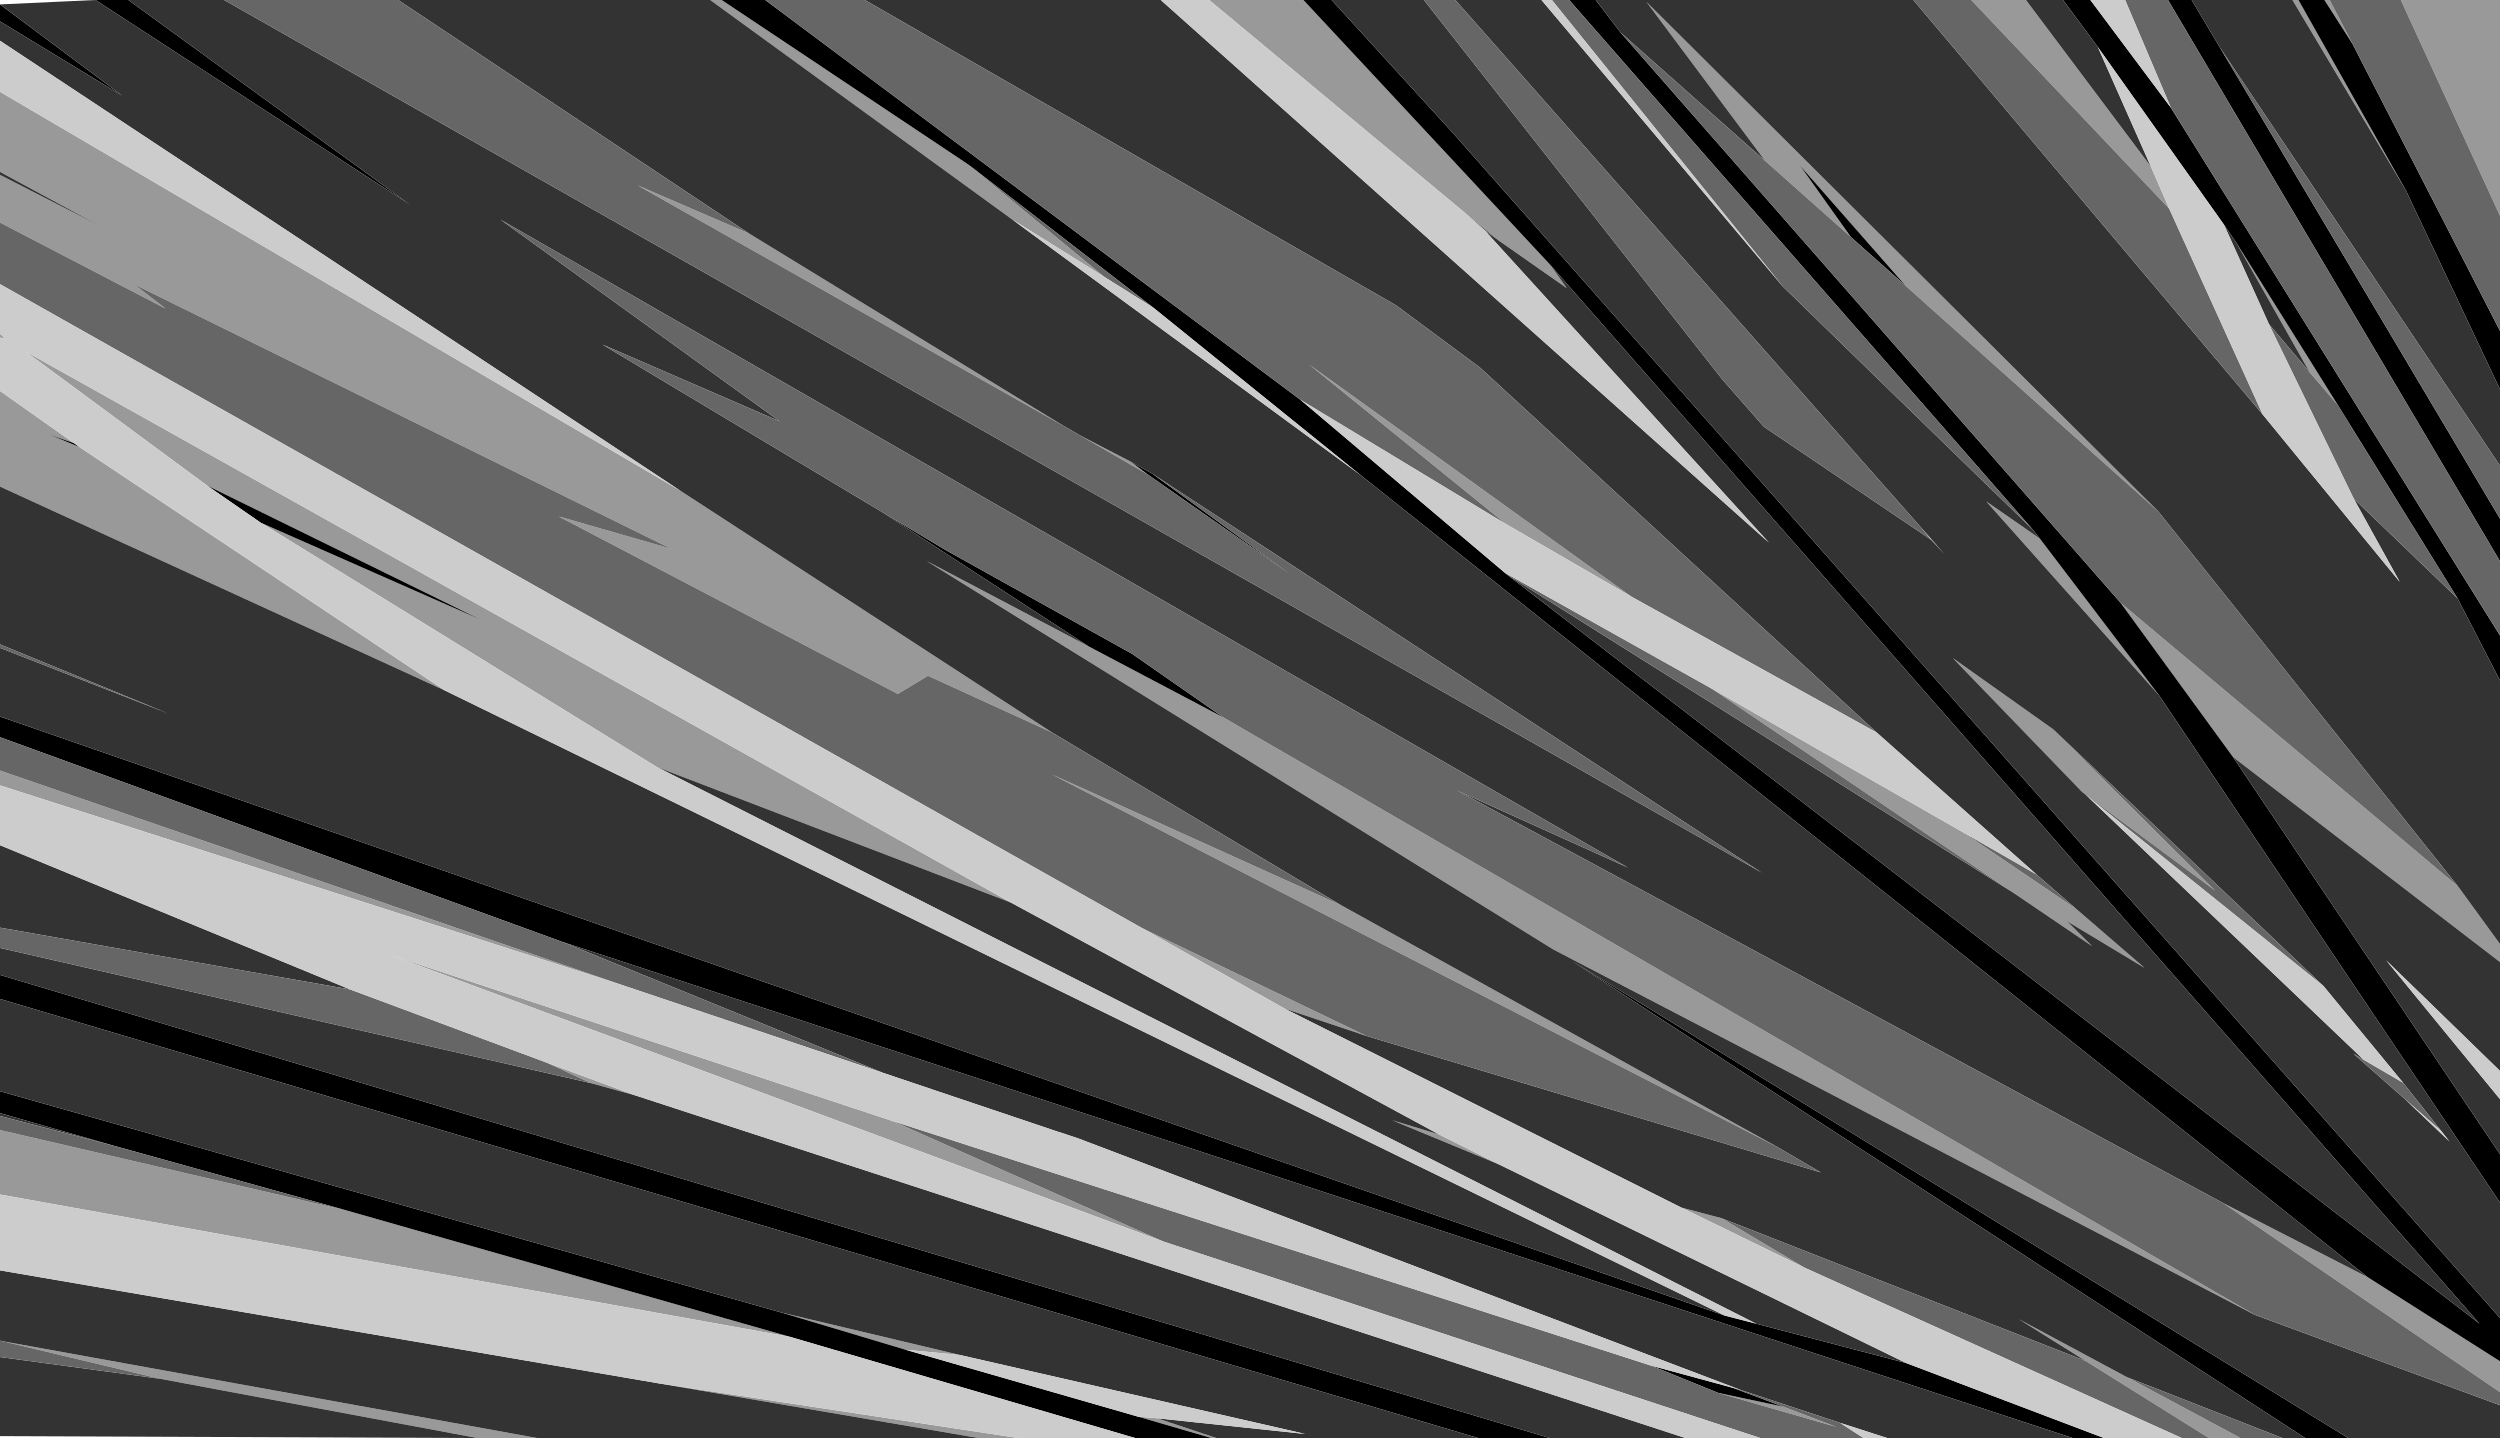 <?xml version="1.0" encoding="UTF-8" standalone="no"?>
<svg xmlns:xlink="http://www.w3.org/1999/xlink" height="407.4px" width="708.25px" xmlns="http://www.w3.org/2000/svg">
  <g transform="matrix(1.0, 0.0, 0.0, 1.0, 354.1, 203.7)">
    <path d="M295.35 -203.7 L297.05 -203.7 327.45 -149.85 295.35 -203.7 M304.4 -203.7 L305.9 -203.7 312.35 -191.3 304.4 -203.7 M326.05 -203.7 L354.15 -203.7 354.15 -142.55 326.05 -203.7 M354.15 63.75 L354.15 68.85 278.5 10.75 246.65 -32.95 342.25 47.4 354.15 63.75 M354.15 181.95 L354.15 190.7 275.65 137.1 316.7 158.15 354.15 181.95 M280.65 203.7 L271.7 203.7 236.75 181.85 217.8 170.0 248.45 186.45 280.65 203.7 M-9.5 203.7 L-10.9 203.7 -31.65 197.65 -26.3 198.1 -9.5 203.7 M-65.6 203.7 L-76.85 203.7 -167.25 188.25 -65.6 203.7 M-201.9 203.7 L-218.85 203.7 -308.8 186.9 -353.5 176.25 -201.9 203.7 M-354.1 134.7 L-354.1 116.45 -255.65 139.3 -130.4 175.0 -354.1 134.7 M-354.1 18.8 L-354.1 14.6 -177.9 75.35 -354.1 18.8 M-354.1 -65.85 L-354.1 -92.95 -333.15 -78.15 -340.05 -80.55 -331.6 -77.05 -228.1 -8.1 -354.1 -65.85 M-354.1 -108.1 L-354.1 -109.1 -353.55 -108.65 Q-352.15 -107.25 -354.1 -108.1 M-354.1 -140.65 L-354.1 -154.15 -324.9 -139.2 -354.1 -155.0 -354.1 -177.7 -161.4 -64.7 -56.0 3.85 -91.2 -12.25 -99.75 -7.1 -195.85 -57.4 -163.9 -48.2 -316.2 -123.2 -307.15 -116.25 -354.1 -140.65 M-152.9 -203.7 L-149.65 -203.7 -79.65 -157.0 -41.25 -125.25 -67.45 -141.6 -152.9 -203.7 M-11.55 -203.7 L15.15 -203.7 85.1 -128.65 89.8 -122.05 71.85 -134.6 60.9 -143.4 -11.55 -203.7 M204.35 -203.7 L219.85 -203.7 255.25 -156.5 260.45 -144.55 204.35 -203.7 M146.0 -158.1 L112.35 -203.15 257.3 -58.85 185.8 -122.7 155.8 -156.85 170.3 -136.5 146.0 -158.1 M216.25 49.2 L130.85 -8.6 202.05 32.1 234.15 53.85 253.45 70.5 231.45 57.25 238.6 64.35 216.25 49.2 M72.6 -55.2 L16.75 -100.45 108.1 -34.65 72.6 -55.2 M279.35 -135.1 L306.95 -90.95 308.05 -89.1 300.25 -98.2 279.35 -135.1 M257.6 -6.65 L208.6 -61.65 223.8 -51.1 257.6 -6.65 M235.75 20.65 L199.15 -17.25 227.55 2.9 273.45 48.6 235.75 20.65 M33.05 89.8 L9.75 82.0 -30.7 59.15 33.05 89.8 M122.2 138.4 L133.55 141.4 157.15 155.45 122.2 138.4 M53.6 117.7 L70.6 126.2 40.25 113.65 53.6 117.7 M149.35 121.2 L-56.1 15.7 25.75 52.7 149.35 121.2 M132.65 190.9 L151.2 194.85 166.3 200.6 132.65 190.9 M-7.35 -0.35 L284.7 168.8 85.9 65.25 -91.65 -44.8 -45.55 -20.5 -7.35 -0.35 M-48.8 118.75 L-51.4 117.95 -52.15 117.6 -48.8 118.75 M-168.1 13.55 L-280.2 -55.6 -217.95 -28.15 -295.45 -66.15 -347.0 -104.2 -67.7 52.0 -168.1 13.55 M-33.75 -72.9 L-28.9 -69.25 -47.85 -80.2 -33.75 -72.9 M-141.9 -137.55 L-52.8 -83.05 -173.5 -151.2 -141.9 -137.55 M-82.25 180.15 L-97.5 178.7 -132.7 168.15 -82.25 180.15 M-101.2 113.9 Q-62.85 131.0 -24.45 148.05 L-242.9 67.05 -101.2 113.9 M-174.05 106.65 L-186.7 103.15 -199.35 97.3 -174.05 106.65" fill="#999999" fill-rule="evenodd" stroke="none"/>
    <path d="M230.35 -203.7 L238.1 -203.7 260.9 -173.2 354.15 -23.65 354.15 -10.9 342.15 -34.15 306.95 -90.95 279.35 -135.1 275.95 -140.05 240.2 -190.4 230.35 -203.7 M260.1 -203.7 L266.8 -203.7 274.7 -190.4 354.15 -56.75 354.15 -44.7 260.1 -203.7 M297.05 -203.7 L304.4 -203.7 312.35 -191.3 354.15 -109.95 354.15 -93.4 327.45 -149.85 297.05 -203.7 M354.15 123.3 L354.15 137.0 257.6 -6.65 223.8 -51.1 221.8 -53.65 90.45 -203.7 97.95 -203.7 104.95 -194.55 246.65 -32.95 278.5 10.75 354.15 123.3 M354.15 169.7 L354.15 181.95 316.7 158.15 31.3 -69.15 -27.25 -116.45 -79.65 -157.0 -149.65 -203.7 -137.3 -203.7 14.3 -90.45 72.2 -41.45 72.85 -40.9 348.35 171.3 85.1 -128.65 15.15 -203.7 23.15 -203.7 57.75 -165.75 354.15 169.7 M311.15 203.7 L298.95 203.7 91.25 68.55 311.15 203.7 M241.95 203.7 L233.1 203.7 -194.9 63.1 -354.1 5.15 -354.1 -0.7 134.5 169.0 143.4 171.3 185.9 182.45 241.95 203.7 M84.95 203.7 L64.65 203.7 -354.1 79.3 -354.1 72.5 84.95 203.7 M-10.9 203.7 L-32.5 203.7 -130.4 175.0 -255.65 139.3 -321.65 120.95 -354.1 111.65 -354.1 105.45 -132.7 168.15 -97.5 178.7 -31.65 197.65 -10.9 203.7 M-354.1 -197.65 L-354.1 -202.45 -319.4 -176.55 -354.1 -197.65 M-327.05 -203.7 L-317.75 -203.7 -238.15 -145.85 -327.05 -203.7 M288.3 -112.75 L288.65 -111.95 288.6 -112.05 288.3 -112.75 M185.8 -122.7 L170.3 -136.5 155.8 -156.85 185.8 -122.7 M151.2 194.85 L132.65 190.9 113.55 183.15 136.75 189.45 151.2 194.85 M-104.05 -58.55 L-86.25 -47.9 -33.35 -18.45 -7.35 -0.35 -45.55 -20.5 -104.05 -58.55 M-280.2 -55.6 L-295.45 -66.15 -217.95 -28.15 -280.2 -55.6 M-331.6 -77.05 L-340.05 -80.55 -333.15 -78.15 -331.6 -77.05 M-28.9 -69.25 L-33.75 -72.9 -27.65 -69.5 11.3 -41.1 -28.9 -69.25" fill="#000000" fill-rule="evenodd" stroke="none"/>
    <path d="M219.85 -203.7 L230.35 -203.7 240.2 -190.4 255.25 -156.5 219.85 -203.7 M266.8 -203.7 L295.35 -203.7 327.45 -149.85 354.15 -93.4 354.15 -71.75 274.7 -190.4 266.8 -203.7 M354.15 -10.9 L354.15 63.75 342.25 47.4 257.3 -58.85 112.35 -203.15 146.0 -158.1 104.95 -194.55 97.95 -203.7 187.95 -203.7 286.9 -86.3 325.75 -38.85 312.7 -62.45 342.15 -34.15 354.15 -10.9 M354.15 68.85 L354.15 99.7 321.9 68.35 354.15 107.7 354.15 123.3 278.5 10.75 354.15 68.85 M354.15 137.0 L354.15 169.7 57.75 -165.75 23.15 -203.7 49.3 -203.7 133.75 -96.3 145.6 -82.8 193.05 -50.75 196.85 -46.6 190.3 -54.05 58.2 -203.7 82.6 -203.7 151.0 -122.5 221.8 -53.65 223.8 -51.1 208.6 -61.65 257.6 -6.65 354.15 137.0 M354.15 194.4 L354.15 203.7 311.15 203.7 91.25 68.55 298.95 203.7 292.5 203.7 248.45 186.45 217.8 170.0 236.75 181.85 133.55 141.4 122.2 138.4 9.75 82.0 33.05 89.8 161.75 128.45 149.35 121.2 25.75 52.7 -56.0 3.85 -161.4 -64.7 -354.1 -192.15 -354.1 -197.65 -319.4 -176.55 -354.1 -202.45 -327.05 -203.7 -238.15 -145.85 -317.75 -203.7 -290.6 -203.7 145.05 43.55 -27.65 -69.5 -33.75 -72.9 -47.85 -80.2 -52.8 -83.05 -141.9 -137.55 -241.3 -203.7 -152.9 -203.7 -67.45 -141.6 31.3 -69.15 316.7 158.15 275.65 137.1 58.7 20.25 107.1 42.1 -212.35 -141.5 -133.15 -84.3 -183.45 -106.1 -104.05 -58.55 -45.55 -20.5 -91.65 -44.8 85.9 65.25 284.7 168.8 354.15 194.4 M233.1 203.7 L180.55 203.7 167.2 199.4 139.1 190.1 -48.8 118.75 -52.15 117.6 -54.6 116.85 -103.9 100.25 -194.9 63.1 233.1 203.7 M123.4 203.7 L84.95 203.7 -354.1 72.5 -354.1 64.85 -186.7 103.15 -174.05 106.65 123.4 203.7 M64.65 203.7 L-9.5 203.7 -26.3 198.1 15.7 202.55 -82.25 180.15 -132.7 168.15 -354.1 105.45 -354.1 79.3 64.65 203.7 M-76.85 203.7 L-201.9 203.7 -353.5 176.25 -354.1 176.1 -354.1 156.2 -167.25 188.25 -76.85 203.7 M-218.85 203.7 L-354.1 203.15 -354.1 180.75 -308.8 186.9 -218.85 203.7 M-354.1 112.45 L-354.1 111.65 -321.65 120.95 -354.1 112.45 M-354.1 59.1 L-354.1 35.75 -254.95 76.6 -354.1 59.1 M-354.1 -0.7 L-354.1 -20.15 -306.3 -1.5 -354.1 -21.15 -354.1 -65.85 -228.1 -8.1 134.5 169.0 -354.1 -0.7 M-354.1 -154.15 L-354.1 -155.0 -324.9 -139.2 -354.1 -154.15 M-109.1 -203.7 L-25.25 -203.7 147.05 -49.95 66.55 -138.4 71.85 -134.6 89.8 -122.05 85.1 -128.65 348.35 171.3 72.85 -40.9 216.25 49.2 238.6 64.35 231.45 57.25 253.45 70.5 234.15 53.85 222.85 44.05 177.6 3.85 65.15 -99.6 41.4 -117.2 -109.1 -203.7 M275.95 -140.05 L279.35 -135.1 300.25 -98.2 288.65 -111.95 288.3 -112.75 275.95 -140.05 M337.5 116.7 L326.7 103.05 304.15 75.65 227.55 2.9 199.15 -17.25 235.75 20.65 237.0 21.65 315.55 96.55 312.6 94.8 327.3 107.75 339.8 119.65 337.5 116.7 M53.6 117.7 L40.25 113.65 70.6 126.2 185.9 182.45 143.4 171.3 -168.1 13.55 -67.7 52.0 53.6 117.7" fill="#333333" fill-rule="evenodd" stroke="none"/>
    <path d="M247.95 -203.7 L260.1 -203.7 354.15 -44.7 354.15 -23.65 260.9 -173.2 247.95 -203.7 M305.9 -203.7 L326.05 -203.7 354.15 -142.55 354.15 -109.95 312.35 -191.3 305.9 -203.7 M354.15 -71.75 L354.15 -56.75 274.7 -190.4 354.15 -71.75 M354.15 190.7 L354.15 194.4 284.7 168.8 -7.35 -0.35 -33.35 -18.45 -86.25 -47.9 -104.05 -58.55 -183.45 -106.1 -133.15 -84.3 -212.35 -141.5 107.1 42.1 58.7 20.25 275.65 137.1 354.15 190.7 M292.5 203.7 L280.65 203.7 248.45 186.45 292.5 203.7 M271.7 203.7 L264.0 203.7 157.15 155.45 133.55 141.4 236.75 181.85 271.7 203.7 M173.85 203.7 L144.6 203.7 -24.45 148.05 Q-62.85 131.0 -101.2 113.9 L113.55 183.15 132.65 190.9 166.3 200.6 151.2 194.85 136.75 189.45 139.1 190.1 167.2 199.4 173.85 203.7 M-354.1 180.75 L-354.1 176.1 -353.5 176.25 -308.8 186.9 -354.1 180.75 M-354.1 116.45 L-354.1 112.45 -321.65 120.95 -255.65 139.3 -354.1 116.45 M-354.1 64.85 L-354.1 59.1 -254.95 76.6 -199.35 97.3 -186.7 103.15 -354.1 64.85 M-354.1 14.6 L-354.1 5.15 -194.9 63.1 -103.9 100.25 -177.9 75.35 -354.1 14.6 M-354.1 -20.15 L-354.1 -21.15 -306.3 -1.5 -354.1 -20.15 M-354.1 -123.2 L-354.1 -140.65 -307.15 -116.25 -316.2 -123.2 -163.9 -48.2 -195.85 -57.4 -99.75 -7.1 -91.2 -12.25 -56.0 3.85 25.75 52.7 -56.1 15.7 149.35 121.2 161.75 128.45 33.05 89.8 -30.7 59.15 -354.1 -123.2 M-290.6 -203.7 L-241.3 -203.7 -141.9 -137.55 -173.5 -151.2 -52.8 -83.05 -47.85 -80.2 -28.9 -69.25 11.3 -41.1 -27.65 -69.5 145.05 43.55 -290.6 -203.7 M-137.3 -203.7 L-109.1 -203.7 41.4 -117.2 65.15 -99.6 177.6 3.85 108.1 -34.65 16.75 -100.45 72.6 -55.2 14.3 -90.45 -137.3 -203.7 M49.3 -203.7 L58.2 -203.7 190.3 -54.05 193.05 -50.75 145.6 -82.8 133.75 -96.3 49.3 -203.7 M85.55 -203.7 L90.45 -203.7 221.8 -53.65 151.0 -122.5 85.55 -203.7 M187.95 -203.7 L204.35 -203.7 260.45 -144.55 286.9 -86.3 187.95 -203.7 M104.95 -194.55 L146.0 -158.1 170.3 -136.5 185.8 -122.7 257.3 -58.85 342.25 47.4 246.65 -32.95 104.95 -194.55 M71.85 -134.6 L66.55 -138.4 60.9 -143.4 71.85 -134.6 M72.85 -40.9 L72.2 -41.45 130.85 -8.6 216.25 49.2 72.85 -40.9 M222.85 44.05 L234.15 53.85 202.05 32.1 222.85 44.05 M306.95 -90.95 L342.15 -34.15 312.7 -62.45 288.6 -112.05 288.65 -111.95 300.25 -98.2 308.05 -89.1 306.95 -90.95 M326.7 103.05 L337.5 116.7 327.3 107.75 312.6 94.8 315.55 96.55 326.7 103.05 M237.0 21.65 L235.75 20.65 273.45 48.6 227.55 2.9 304.15 75.65 237.0 21.65 M-51.4 117.95 L-54.6 116.85 -52.15 117.6 -51.4 117.95 M-79.65 -157.0 L-27.25 -116.45 -41.25 -125.25 -79.65 -157.0" fill="#666666" fill-rule="evenodd" stroke="none"/>
    <path d="M238.1 -203.7 L247.95 -203.7 260.9 -173.2 238.1 -203.7 M354.15 99.7 L354.15 107.7 321.9 68.35 354.15 99.7 M264.0 203.7 L241.95 203.7 185.9 182.45 70.6 126.2 53.6 117.7 -67.7 52.0 -347.0 -104.2 -295.45 -66.15 -280.2 -55.6 -168.1 13.55 143.4 171.3 134.5 169.0 -228.1 -8.1 -331.6 -77.05 -333.15 -78.15 -354.1 -92.95 -354.1 -108.1 Q-352.15 -107.25 -353.55 -108.65 L-354.1 -109.1 -354.1 -123.2 -30.7 59.15 9.75 82.0 122.2 138.4 157.15 155.45 264.0 203.7 M180.55 203.7 L173.85 203.7 167.2 199.4 180.55 203.7 M144.6 203.7 L123.4 203.7 -174.05 106.65 -199.35 97.3 -254.95 76.6 -354.1 35.75 -354.1 18.8 -177.9 75.35 -103.9 100.25 -54.6 116.85 -51.4 117.95 -48.8 118.75 139.1 190.1 136.75 189.45 113.55 183.15 -101.2 113.9 -242.9 67.05 -24.45 148.05 144.6 203.7 M-32.5 203.7 L-65.6 203.7 -167.25 188.25 -354.1 156.2 -354.1 134.7 -130.4 175.0 -32.5 203.7 M-354.1 -177.7 L-354.1 -192.15 -161.4 -64.7 -354.1 -177.7 M-25.25 -203.7 L-11.55 -203.7 60.9 -143.4 66.55 -138.4 147.05 -49.95 -25.25 -203.7 M82.6 -203.7 L85.55 -203.7 151.0 -122.5 82.6 -203.7 M255.25 -156.5 L240.2 -190.4 275.95 -140.05 288.3 -112.75 288.6 -112.05 312.7 -62.45 325.75 -38.85 286.9 -86.3 260.45 -144.55 255.25 -156.5 M130.85 -8.6 L72.2 -41.45 14.3 -90.45 72.6 -55.2 108.1 -34.65 177.6 3.85 222.85 44.05 202.05 32.1 130.85 -8.6 M193.05 -50.75 L190.3 -54.05 196.85 -46.6 193.05 -50.75 M337.5 116.7 L339.8 119.65 327.3 107.75 337.5 116.7 M315.55 96.55 L237.0 21.65 304.15 75.65 326.7 103.05 315.55 96.55 M31.3 -69.15 L-67.45 -141.6 -41.25 -125.25 -27.25 -116.45 31.3 -69.15 M-97.5 178.7 L-82.25 180.15 15.7 202.55 -26.3 198.1 -31.65 197.65 -97.5 178.7" fill="#cccccc" fill-rule="evenodd" stroke="none"/>
  </g>
</svg>
